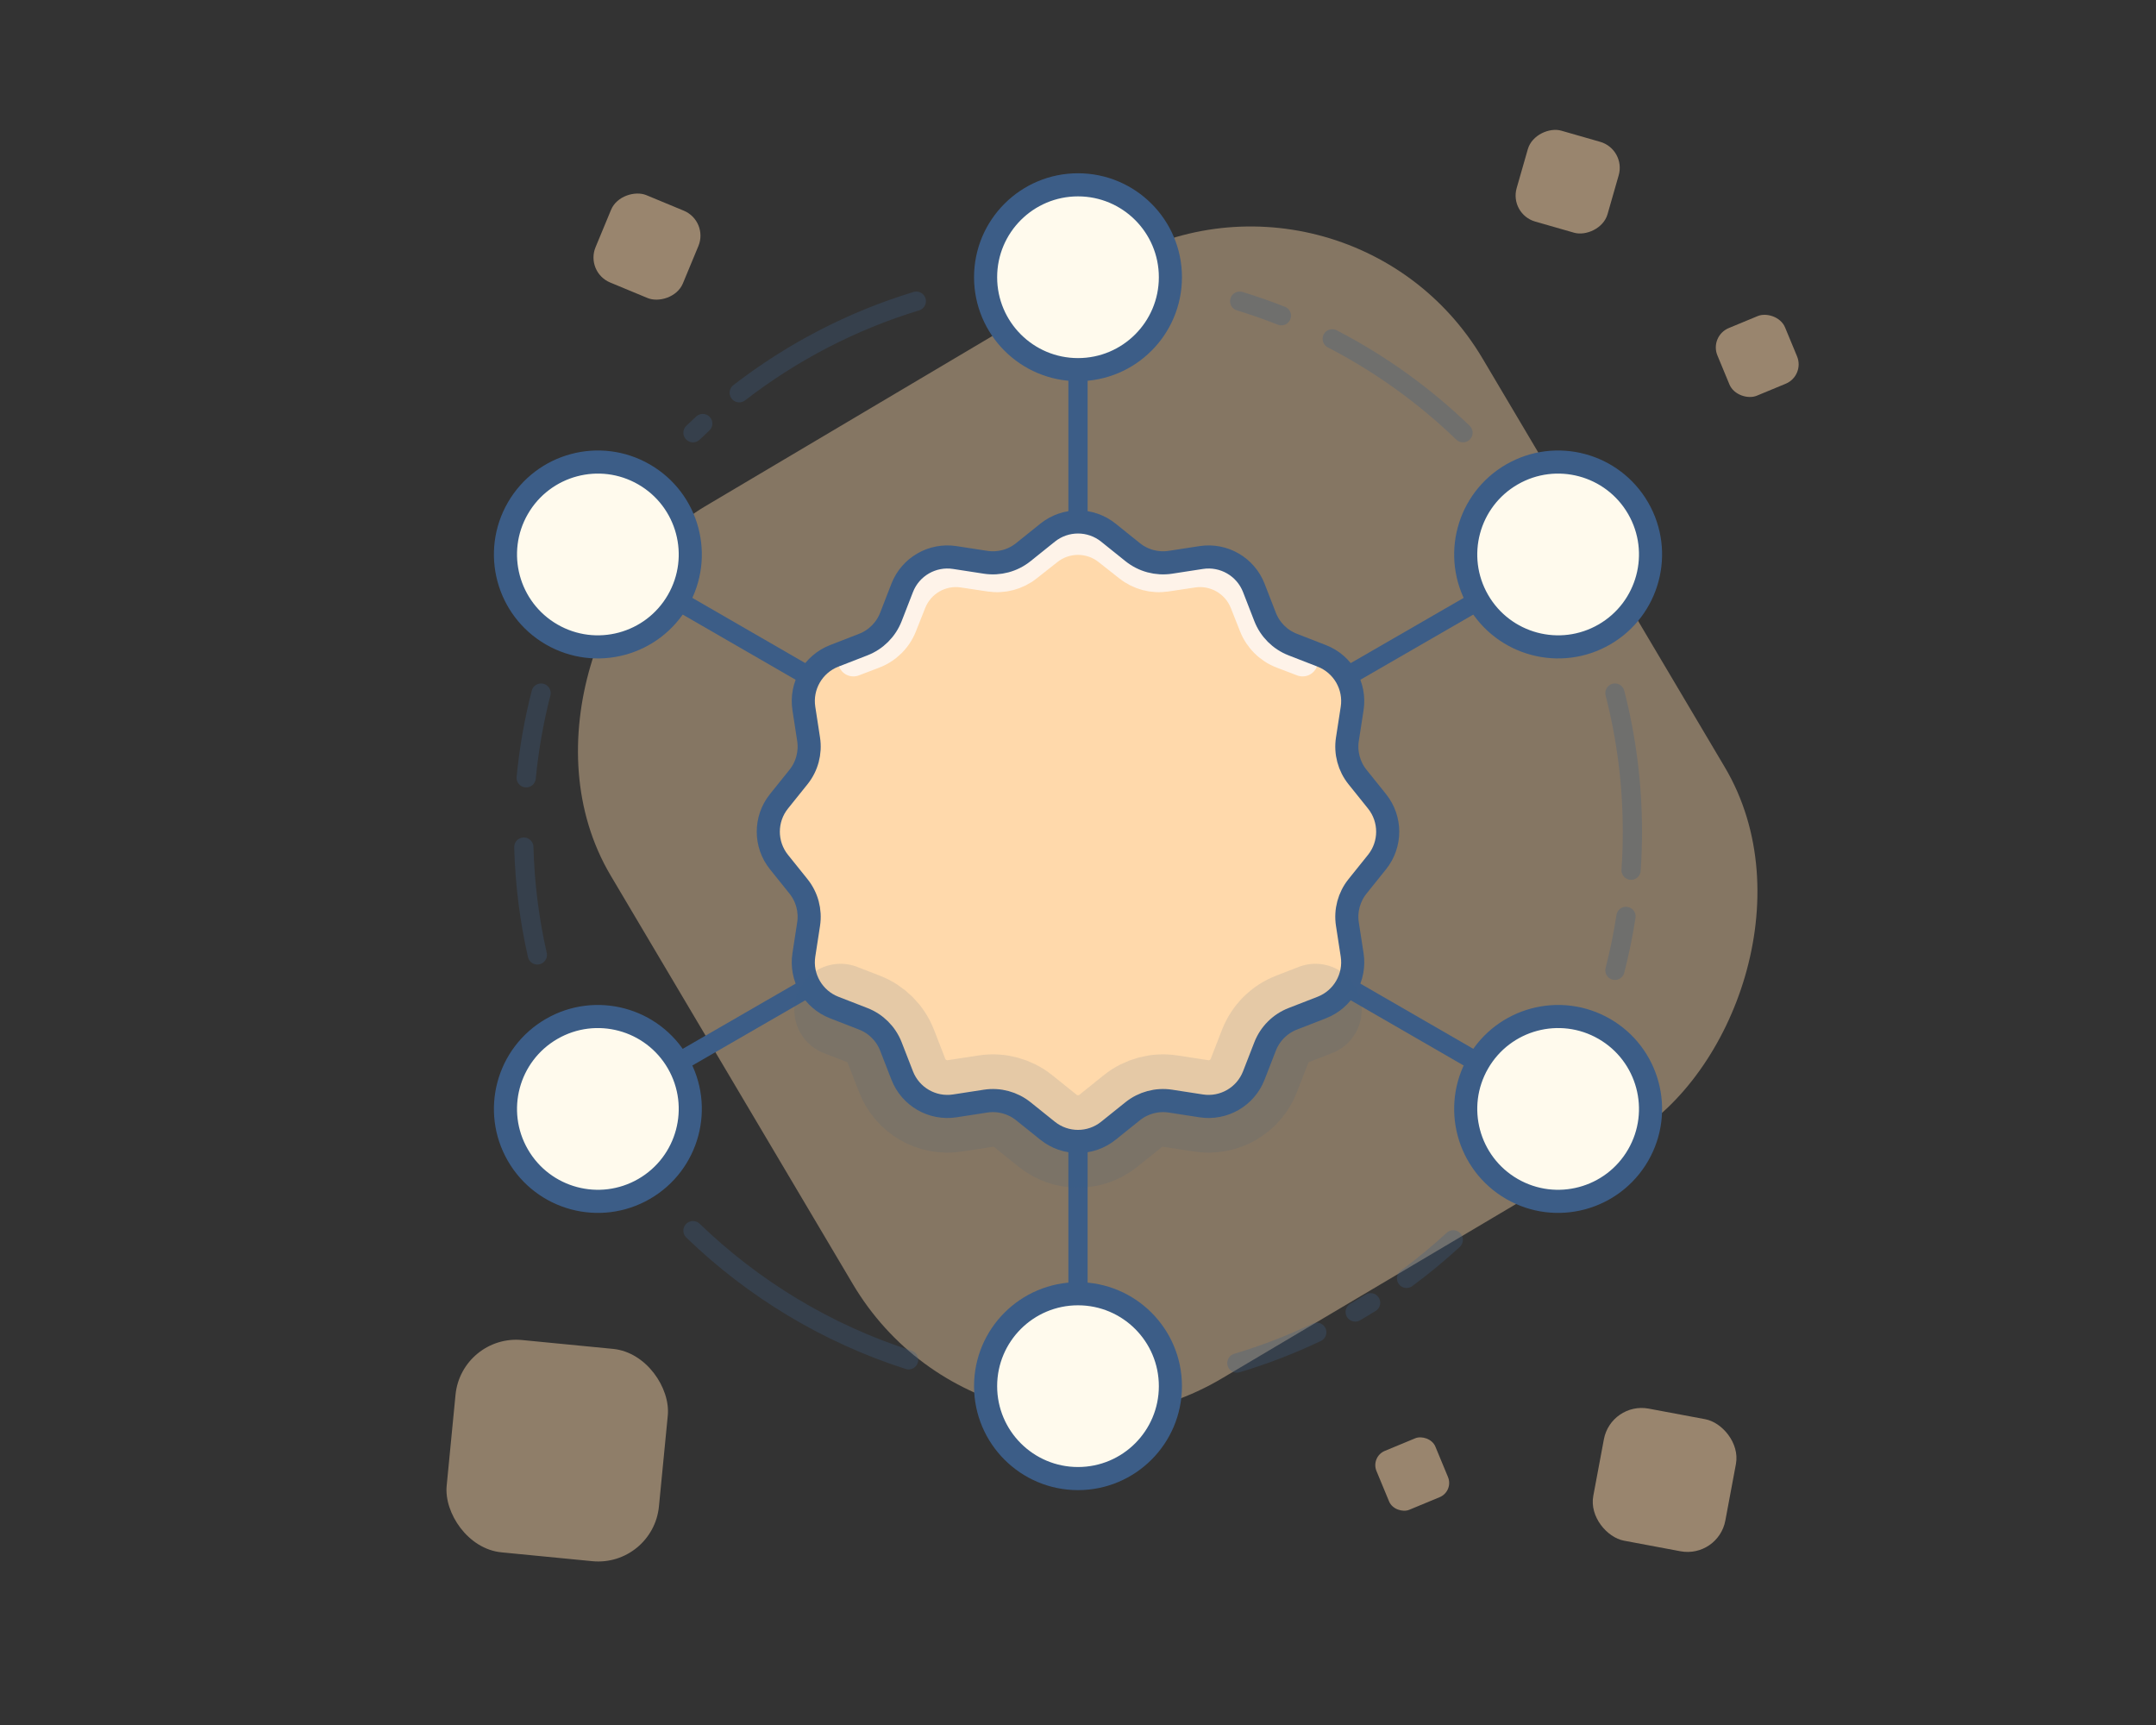 <svg width="140" height="112" viewBox="0 0 140 112" fill="none" xmlns="http://www.w3.org/2000/svg">
<rect x="0" y="0" width="140" height="112" fill="#333333" stroke="none"/>
<rect opacity="0.4" x="87.352" y="8.233" width="65.82" height="65.82" rx="17.49" transform="rotate(59.34 87.352 8.233)" fill="#FFD9AB"/>
<rect opacity="0.45" x="42.405" y="101.747" width="13.849" height="13.849" rx="3.96" transform="rotate(-174.442 42.405 101.747)" fill="#FFD9AB"/>
<rect opacity="0.5" width="4.753" height="4.753" rx="1.359" transform="matrix(0.383 0.924 0.924 -0.383 111 21.822)" fill="#FFD9AB"/>
<rect opacity="0.5" width="4.139" height="4.139" rx="1" transform="matrix(0.383 0.924 0.924 -0.383 88.999 94.586)" fill="#FFD9AB"/>
<rect opacity="0.5" x="46.023" y="14.352" width="6.139" height="6.139" rx="1.755" transform="rotate(112.532 46.023 14.352)" fill="#FFD9AB"/>
<rect opacity="0.5" x="105.594" y="9.692" width="6.139" height="6.139" rx="1.755" transform="rotate(105.999 105.594 9.692)" fill="#FFD9AB"/>
<rect opacity="0.5" width="8.722" height="8.722" rx="2.494" transform="matrix(-0.184 0.983 0.983 0.184 104.607 91)" fill="#FFD9AB"/>
<path d="M70 18V90" stroke="#3C5D87" stroke-width="1.25" stroke-linecap="round"/>
<path d="M101.177 36L38.823 72" stroke="#3C5D87" stroke-width="1.25" stroke-linecap="round"/>
<path d="M38.823 36L101.177 72" stroke="#3C5D87" stroke-width="1.25" stroke-linecap="round"/>
<circle cx="70" cy="18" r="6" fill="#FFFAED" stroke="#3C5D87" stroke-width="1.5"/>
<circle cx="38.823" cy="36" r="6" transform="rotate(-60 38.823 36)" fill="#FFFAED" stroke="#3C5D87" stroke-width="1.5"/>
<circle cx="6" cy="6" r="6" transform="matrix(-0.5 -0.866 -0.866 0.5 109.373 38.196)" fill="#FFFAED" stroke="#3C5D87" stroke-width="1.5"/>
<circle cx="70" cy="90" r="6" fill="#FFFAED" stroke="#3C5D87" stroke-width="1.5"/>
<circle cx="101.177" cy="72" r="6" transform="rotate(-60 101.177 72)" fill="#FFFAED" stroke="#3C5D87" stroke-width="1.5"/>
<circle cx="6" cy="6" r="6" transform="matrix(-0.5 -0.866 -0.866 0.5 47.019 74.196)" fill="#FFFAED" stroke="#3C5D87" stroke-width="1.5"/>
<path d="M68.028 34.583C69.18 33.658 70.82 33.658 71.972 34.583L73.55 35.85C74.239 36.403 75.128 36.641 76.001 36.507L78.001 36.199C79.461 35.974 80.881 36.794 81.416 38.17L82.149 40.056C82.469 40.88 83.121 41.531 83.944 41.851L85.829 42.584C87.206 43.119 88.026 44.539 87.802 45.999L87.493 47.999C87.359 48.872 87.597 49.761 88.15 50.45L89.417 52.028C90.342 53.18 90.342 54.82 89.417 55.972L88.15 57.55C87.597 58.239 87.359 59.128 87.493 60.001L87.802 62.001C88.026 63.461 87.206 64.881 85.829 65.416L83.944 66.149C83.121 66.469 82.469 67.121 82.149 67.944L81.416 69.829C80.881 71.206 79.461 72.026 78.001 71.802L76.001 71.493C75.128 71.359 74.239 71.597 73.55 72.15L71.972 73.417C70.82 74.342 69.18 74.342 68.028 73.417L66.45 72.15C65.761 71.597 64.872 71.359 63.999 71.493L61.999 71.802C60.539 72.026 59.119 71.206 58.584 69.829L57.851 67.944C57.531 67.121 56.88 66.469 56.056 66.149L54.17 65.416C52.794 64.881 51.974 63.461 52.199 62.001L52.507 60.001C52.641 59.128 52.403 58.239 51.85 57.55L50.583 55.972C49.658 54.82 49.658 53.18 50.583 52.028L51.85 50.45C52.403 49.761 52.641 48.872 52.507 47.999L52.199 45.999C51.974 44.539 52.794 43.119 54.17 42.584L56.056 41.851C56.88 41.531 57.531 40.88 57.851 40.056L58.584 38.17C59.119 36.794 60.539 35.974 61.999 36.199L63.999 36.507C64.872 36.641 65.761 36.403 66.45 35.85L68.028 34.583Z" fill="#FFD9AB"/>
<path opacity="0.9" d="M55.416 42.917L56.739 42.412C57.564 42.097 58.219 41.45 58.544 40.629L59.147 39.108C59.687 37.745 61.096 36.934 62.546 37.154L64.271 37.414C65.132 37.545 66.008 37.313 66.692 36.774L68.05 35.703C69.194 34.802 70.806 34.802 71.95 35.703L73.308 36.774C73.992 37.313 74.868 37.545 75.729 37.414L77.453 37.154C78.904 36.934 80.313 37.745 80.853 39.108L81.455 40.629C81.781 41.45 82.436 42.097 83.261 42.412L84.583 42.917" stroke="#FEF6F0" stroke-width="2" stroke-linecap="round"/>
<path d="M68.028 34.583C69.18 33.658 70.82 33.658 71.972 34.583L73.55 35.85C74.239 36.403 75.128 36.641 76.001 36.507L78.001 36.199C79.461 35.974 80.881 36.794 81.416 38.17L82.149 40.056C82.469 40.88 83.121 41.531 83.944 41.851L85.829 42.584C87.206 43.119 88.026 44.539 87.802 45.999L87.493 47.999C87.359 48.872 87.597 49.761 88.15 50.45L89.417 52.028C90.342 53.18 90.342 54.82 89.417 55.972L88.15 57.55C87.597 58.239 87.359 59.128 87.493 60.001L87.802 62.001C88.026 63.461 87.206 64.881 85.829 65.416L83.944 66.149C83.121 66.469 82.469 67.121 82.149 67.944L81.416 69.829C80.881 71.206 79.461 72.026 78.001 71.802L76.001 71.493C75.128 71.359 74.239 71.597 73.55 72.15L71.972 73.417C70.82 74.342 69.18 74.342 68.028 73.417L66.45 72.15C65.761 71.597 64.872 71.359 63.999 71.493L61.999 71.802C60.539 72.026 59.119 71.206 58.584 69.829L57.851 67.944C57.531 67.121 56.88 66.469 56.056 66.149L54.17 65.416C52.794 64.881 51.974 63.461 52.199 62.001L52.507 60.001C52.641 59.128 52.403 58.239 51.85 57.55L50.583 55.972C49.658 54.82 49.658 53.18 50.583 52.028L51.85 50.45C52.403 49.761 52.641 48.872 52.507 47.999L52.199 45.999C51.974 44.539 52.794 43.119 54.17 42.584L56.056 41.851C56.88 41.531 57.531 40.88 57.851 40.056L58.584 38.17C59.119 36.794 60.539 35.974 61.999 36.199L63.999 36.507C64.872 36.641 65.761 36.403 66.45 35.85L68.028 34.583Z" stroke="#3C5D87" stroke-width="1.5"/>
<path opacity="0.13" d="M54.581 65.576L56.056 66.149C56.88 66.469 57.531 67.12 57.851 67.944L58.584 69.829C59.119 71.206 60.539 72.026 61.999 71.801L63.999 71.493C64.872 71.359 65.762 71.597 66.451 72.15L68.028 73.417C69.18 74.342 70.82 74.342 71.972 73.417L73.55 72.15C74.239 71.597 75.128 71.359 76.001 71.493L78.001 71.801C79.461 72.026 80.881 71.206 81.416 69.829L82.149 67.944C82.469 67.12 83.121 66.469 83.944 66.149L85.419 65.576" stroke="#3C5D87" stroke-width="6" stroke-linecap="round"/>
<path opacity="0.3" d="M80.5 19.555C81.419 19.835 82.322 20.151 83.207 20.5M95 28.096C92.492 25.676 89.634 23.616 86.509 22M104.866 45C105.606 47.877 106 50.892 106 54C106 54.84 105.971 55.674 105.915 56.5M104.866 63C105.161 61.855 105.401 60.687 105.583 59.5M94.367 80.5C93.403 81.387 92.391 82.222 91.335 83M80.317 88.5C82.108 87.965 83.841 87.294 85.504 86.5M59 88.289C53.69 86.587 48.917 83.685 45 79.904M34.892 62C34.379 59.74 34.079 57.399 34.014 55M35.134 45C34.675 46.784 34.349 48.621 34.168 50.5M45 28.096C45.209 27.895 45.42 27.696 45.633 27.5M59.5 19.555C55.288 20.838 51.404 22.871 48.003 25.5M88 85.184C88.337 84.989 88.67 84.789 89 84.584" stroke="#3C5D87" stroke-width="1.25" stroke-linecap="round"/>
</svg>
